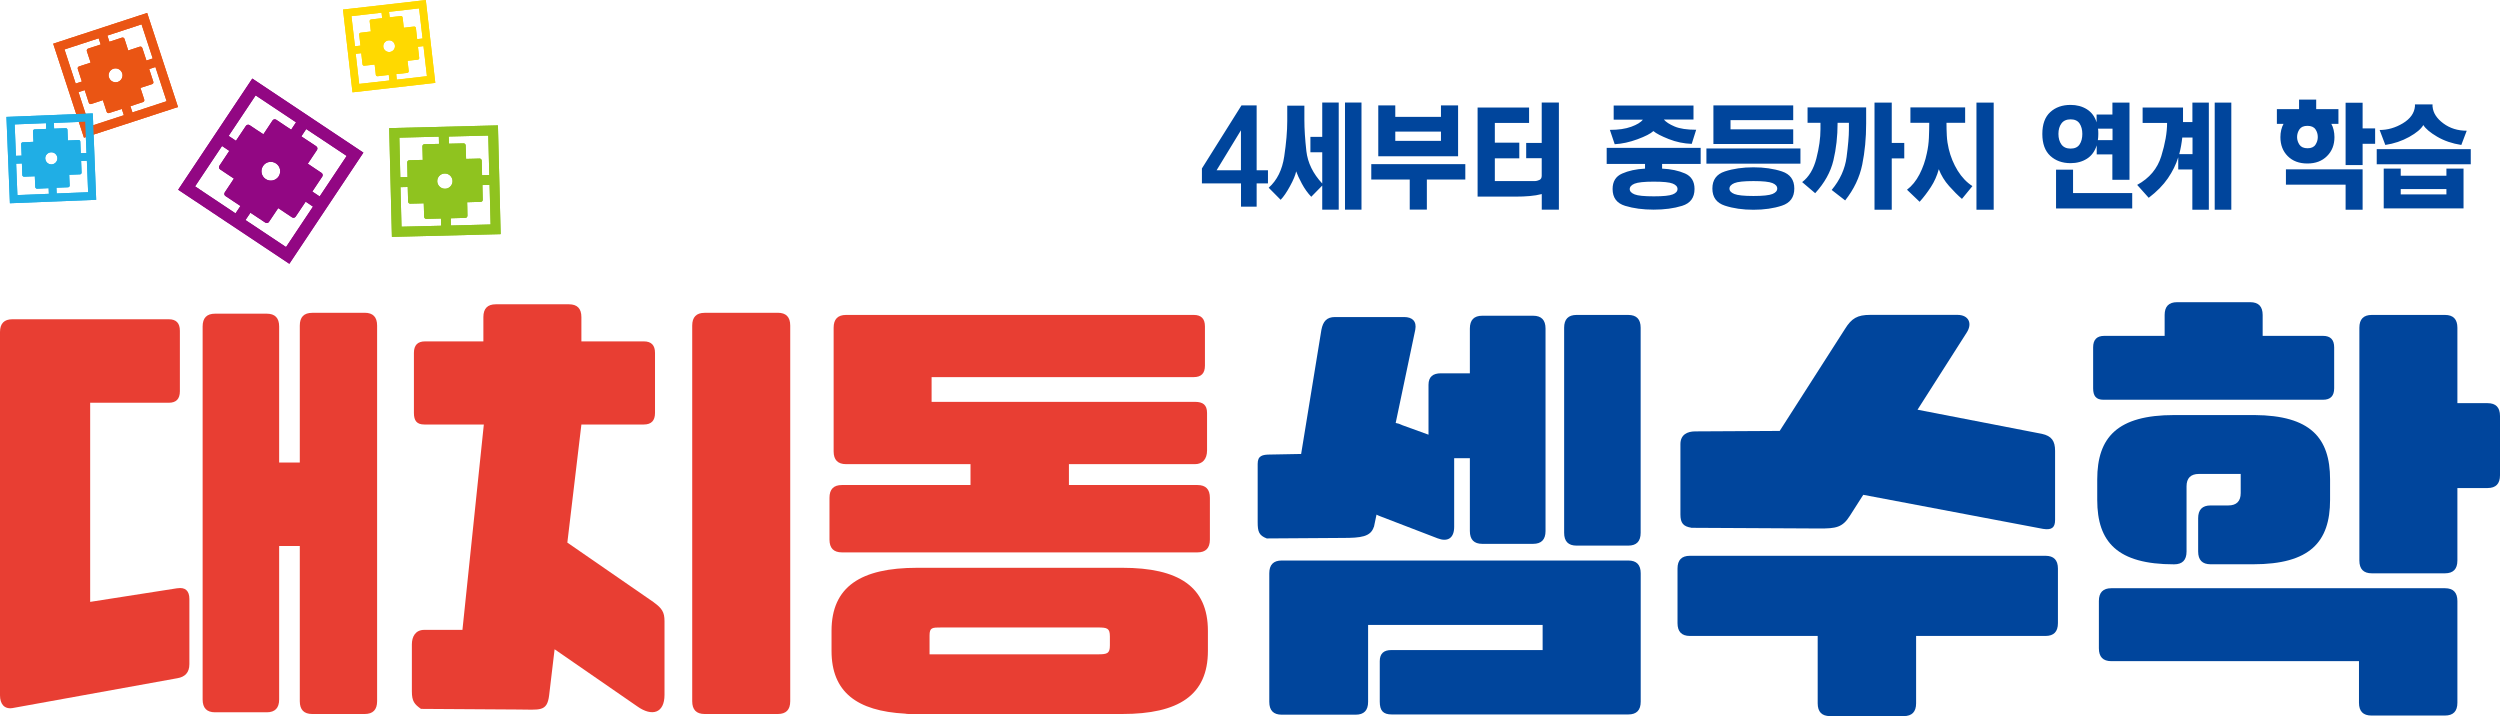 <?xml version="1.0" encoding="UTF-8"?>
<svg id="_레이어_2" data-name="레이어 2" xmlns="http://www.w3.org/2000/svg" viewBox="0 0 439.46 125.88">
  <defs>
    <style>
      .cls-1 {
        fill: #00459c;
      }

      .cls-1, .cls-2, .cls-3, .cls-4, .cls-5, .cls-6, .cls-7 {
        stroke-width: 0px;
      }

      .cls-2 {
        fill: #e83e33;
      }

      .cls-3 {
        fill: #920783;
      }

      .cls-3, .cls-4, .cls-5, .cls-6, .cls-7 {
        fill-rule: evenodd;
      }

      .cls-4 {
        fill: #20aee5;
      }

      .cls-5 {
        fill: #ea5514;
      }

      .cls-6 {
        fill: #ffd900;
      }

      .cls-7 {
        fill: #8fc31f;
      }
    </style>
  </defs>
  <g id="_레이어_1-2" data-name="레이어 1">
    <path class="cls-1" d="m286.22,98.53h-60.92c-1.45,0-2.18.75-2.18,2.25v22.6c0,1.5.73,2.25,2.18,2.25h13.01c1.45,0,2.18-.75,2.18-2.25v-13.53h30.68v4.42h-26.6c-1.31,0-2.03.6-2.03,1.95v7.12c0,1.57.58,2.25,2.11,2.25h41.58c1.45,0,2.18-.75,2.18-2.25v-22.56c0-1.5-.73-2.25-2.18-2.25"/>
    <path class="cls-1" d="m359.57,97.7h-62.51c-1.46,0-2.18.75-2.18,2.25v9.59c0,1.5.73,2.25,2.18,2.25h22.46v11.84c0,1.5.73,2.25,2.18,2.25h12.94c1.45,0,2.18-.75,2.18-2.25v-11.84h22.75c1.45,0,2.18-.75,2.18-2.25v-9.59c0-1.5-.73-2.25-2.18-2.25"/>
    <path class="cls-1" d="m429.79,103.4h-58.66c-1.45,0-2.18.75-2.18,2.25v8.32c0,1.5.73,2.25,2.18,2.25h43.54v7.31c0,1.5.73,2.25,2.18,2.25h12.94c1.45,0,2.18-.75,2.18-2.25v-17.88c0-1.5-.73-2.25-2.18-2.25"/>
    <path class="cls-1" d="m286.22,55.36h-9.09c-1.45,0-2.18.75-2.18,2.25v36.05c0,1.5.73,2.25,2.18,2.25h9.09c1.45,0,2.18-.75,2.18-2.25v-36.05c0-1.5-.73-2.25-2.18-2.25"/>
    <path class="cls-1" d="m241.52,92.61l.45-2.15c.17.09.35.18.57.26l10.17,3.91c1.74.67,2.91,0,2.91-2.02v-12.07h2.76v12.81c0,1.5.73,2.25,2.18,2.25h8.94c1.45,0,2.18-.75,2.18-2.25v-35.6c0-1.5-.73-2.25-2.18-2.25h-8.94c-1.45,0-2.18.75-2.18,2.25v7.87h-5.09c-1.38,0-2.18.6-2.18,2.02v8.77l-4.58-1.66c-.45-.22-.84-.35-1.19-.4l3.44-16.37c.29-1.5-.51-2.25-1.96-2.25h-12.14c-1.45,0-2.11.75-2.4,2.25l-3.56,21.82-5.38.1c-1.46,0-2.26.21-2.26,1.64v10.26c0,1.65.22,2.32,1.6,2.85l13.37-.09c3.16,0,4.9-.19,5.45-1.95"/>
    <path class="cls-1" d="m297.27,92.78l22.61.12c2.81,0,4-.15,5.31-2.25l2.34-3.67,31.61,5.99c1.45.22,2.11-.15,2.11-1.57v-12.14c0-1.72-.58-2.62-2.33-3l-21.85-4.24,8.62-13.52c1.09-1.65.36-3.15-1.6-3.15h-15.34c-2.25,0-3.27.6-4.43,2.47l-11.48,17.93s-13.04.08-14.84.08c-1.38,0-2.61.56-2.61,2.25v12.36c0,1.5.51,2.1,1.89,2.32"/>
    <path class="cls-1" d="m437.28,70.87h-5.31v-13.26c0-1.5-.73-2.25-2.18-2.25h-12.87c-1.45,0-2.18.75-2.18,2.25v40.92c0,1.5.73,2.25,2.18,2.25h12.87c1.45,0,2.18-.75,2.18-2.25v-12.74h5.31c1.45,0,2.18-.75,2.18-2.25v-10.42c0-1.5-.73-2.25-2.18-2.25"/>
    <path class="cls-1" d="m382.18,99.2c1.45,0,2.18-.75,2.18-2.25v-11.47c0-1.42.73-2.17,2.18-2.17h7.34v3.37c0,1.42-.73,2.17-2.18,2.17h-3.12c-1.45,0-2.18.75-2.18,2.25v5.84c0,1.5.73,2.25,2.18,2.25h7.49c9.96,0,13.52-3.9,13.52-11.32v-3.6c0-7.36-3.51-11.24-13.28-11.31-.03,0-.06,0-.09,0h-14.04c-9.96,0-13.52,3.9-13.52,11.32v3.6c0,7.42,3.56,11.32,13.52,11.32"/>
    <path class="cls-1" d="m408.35,70.27c1.31,0,1.96-.67,1.96-2.02v-7.19c0-1.35-.65-2.02-1.96-2.02h-10.61v-3.67c0-1.5-.73-2.25-2.18-2.25h-12.87c-1.45,0-2.18.75-2.18,2.25v3.67h-10.61c-1.31,0-1.96.67-1.96,2.02v7.19c0,1.35.51,2.02,1.82,2.02h38.6"/>
    <path class="cls-2" d="m64.11,54.99h-9.23c-1.45,0-2.18.75-2.18,2.25v24.06h-3.63v-23.91c0-1.5-.73-2.25-2.18-2.25h-9.09c-1.45,0-2.18.75-2.18,2.25v65.57c0,1.5.73,2.25,2.18,2.25h9.09c1.45,0,2.18-.75,2.18-2.25v-26.98h3.63v27.28c0,1.5.73,2.25,2.18,2.25h9.23c1.45,0,2.18-.75,2.18-2.25V57.23c0-1.5-.73-2.25-2.18-2.25"/>
    <path class="cls-2" d="m31.19,103.4l-15.34,2.4v-35h13.81c1.31,0,1.96-.67,1.96-2.02v-10.64c0-1.35-.65-2.02-1.96-2.02H2.18c-1.45,0-2.18.75-2.18,2.25v63.85c0,1.5.73,2.47,2.18,2.25l29-5.25c1.31-.22,2.11-.97,2.11-2.47v-11.47c0-1.42-.73-2.1-2.11-1.87"/>
    <path class="cls-2" d="m114.92,105.87l-15.19-10.49,2.47-20.76h10.98c1.31,0,1.96-.68,1.96-2.02v-10.57c0-1.35-.65-2.02-1.96-2.02h-10.98v-4.27c0-1.5-.73-2.25-2.18-2.25h-12.87c-1.45,0-2.18.75-2.18,2.25v4.27h-10.25c-1.31,0-1.96.67-1.96,2.02v10.57c0,1.35.51,2.02,1.82,2.02h10.47l-3.76,36.1h-6.71c-1.56,0-2.18,1.2-2.18,2.55v8.27c0,1.72.44,2.25,1.6,3.07l17.04.11c3.82,0,5.13.49,5.49-2.51l.96-8.08,14.52,10.03c2.62,1.87,4.8,1.2,4.8-2.02v-12.96c0-1.57-.44-2.25-1.89-3.3"/>
    <path class="cls-2" d="m210.51,85.26h-22.61v-3.67h22.17c1.31,0,2.11-.9,2.11-2.4v-6.6c0-1.42-.73-1.95-2.11-1.95h-46.31v-4.35h46.09c1.31,0,1.96-.67,1.96-2.02v-6.89c0-1.35-.65-2.02-1.96-2.02h-61.13c-1.45,0-2.18.75-2.18,2.25v21.73c0,1.5.73,2.25,2.18,2.25h21.88v3.67h-22.61c-1.46,0-2.18.75-2.18,2.25v7.34c0,1.5.73,2.25,2.18,2.25h62.51c1.45,0,2.18-.75,2.18-2.25v-7.34c0-1.5-.73-2.25-2.18-2.25"/>
    <path class="cls-2" d="m136.73,54.99h-12.87c-1.45,0-2.18.75-2.18,2.25v66.02c0,1.5.73,2.25,2.18,2.25h12.87c1.45,0,2.18-.75,2.18-2.25V57.23c0-1.5-.73-2.25-2.18-2.25"/>
    <path class="cls-2" d="m195.1,113.44c0,1.43-.44,1.58-2.11,1.58h-29.59v-3.3c0-1.42.44-1.42,2.11-1.42h27.48c1.67,0,2.11.15,2.11,1.58v1.57m2.18-13.64h-36.06c-9.89,0-15.05,3.3-15.05,11.09v3.52c0,7.22,4.44,10.57,12.95,11.03.19.04.39.06.62.06h37.54c9.89,0,15.05-3.3,15.05-11.09v-3.52c0-7.79-5.16-11.09-15.05-11.09Z"/>
    <path class="cls-6" d="m60.29,1.67h0l1.67,14.56,14.56-1.66-1.67-14.56-14.56,1.67Zm1.47,1.17h0l5.31-.61.11.96-1.95.23c-.16.02-.27.16-.25.32l.1.81.1.93.02.06h-.07s-.75.09-.75.09l-.99.12c-.16.02-.27.16-.25.32l.22,1.95-.96.11-.62-5.29Zm6.67,11.31h0l-5.29.6-.61-5.29.97-.11.22,1.95c.02.16.16.28.32.25l1-.11.74-.09h.07s.01.05.01.05l.06.48.14,1.27c.02.16.16.27.33.25l1.95-.23.11.97Zm-1.05-5.91h0c-.06-.57.34-1.07.9-1.14.58-.07,1.08.34,1.14.9.07.56-.34,1.07-.9,1.14-.56.06-1.07-.34-1.14-.9Zm7.67,5.15h0l-5.3.61-.1-.97,1.95-.22c.15-.02.26-.16.25-.32l-.15-1.27-.05-.47v-.06s.05-.01.05-.01l.99-.11.75-.08c.16-.02.28-.16.25-.32l-.22-1.95.97-.11.61,5.29Zm-.75-6.62l-.97.11-.22-1.96c-.02-.15-.16-.27-.33-.25l-.76.08-.97.12h-.07s-.01-.05-.01-.05l-.1-.93-.1-.82c-.02-.16-.16-.28-.32-.25l-1.95.22-.06-.52-.06-.44,5.29-.61.61,5.29Z"/>
    <path class="cls-7" d="m68.41,22.51h0l.48,19.13,19.12-.48-.48-19.12-19.12.48Zm1.78,1.69h0l6.95-.18.03,1.27-2.56.06c-.21,0-.37.18-.36.38l.03,1.07.03,1.22v.09h-.08l-.98.02-1.3.04c-.21,0-.38.18-.37.38l.06,2.57-1.27.03-.17-6.95Zm7.35,15.48h0l-6.96.17-.18-6.95,1.27-.03.07,2.56c0,.21.17.38.37.37l1.3-.03,1-.03h.08v.09s.02.61.02.61l.05,1.67c0,.22.18.37.39.37l2.56-.07.04,1.27Zm-.68-7.81h0c-.02-.75.57-1.36,1.31-1.37.74-.02,1.36.56,1.38,1.31.02.74-.57,1.36-1.31,1.37-.74.01-1.36-.57-1.38-1.31h0Zm9.36,7.59h0l-6.96.18-.02-1.27,2.57-.07c.2,0,.36-.18.36-.38l-.03-1.67-.02-.62v-.08h.09s1.29-.04,1.29-.04l1-.02c.21,0,.37-.18.36-.39l-.06-2.57,1.26-.03.18,6.95Zm-.22-8.69l-1.26.03-.06-2.57c-.02-.21-.18-.37-.39-.36l-.99.03-1.29.03h-.08v-.08l-.04-1.23-.03-1.06c-.01-.21-.18-.37-.38-.36l-2.57.06v-.68s-.03-.58-.03-.58l6.95-.17.18,6.95Z"/>
    <path class="cls-5" d="m9.35,7.68h0l5.41,16.53,16.53-5.4L25.87,2.27,9.35,7.68Zm1.99,1.01h0l6-1.96.36,1.09-2.21.72c-.17.06-.28.25-.23.43l.3.92.35,1.05.02.07-.07.02-.85.28-1.12.37c-.19.06-.28.25-.22.43l.72,2.22-1.09.36-1.97-6.02Zm10.44,11.56h0l-6.01,1.96-1.97-6.01,1.09-.36.72,2.22c.06.18.25.28.43.22l1.13-.37.84-.28.08-.02.02.07.17.54.47,1.43c.06.18.25.28.43.22l2.23-.72.36,1.09Zm-2.63-6.63h0c-.21-.64.14-1.33.78-1.54.64-.21,1.33.14,1.55.78.21.64-.14,1.33-.77,1.54-.65.21-1.34-.13-1.55-.78h0Zm10.14,4.17h0l-6.01,1.97-.36-1.09,2.22-.73c.17-.05.27-.25.22-.43l-.47-1.44-.18-.54-.02-.07.07-.03,1.12-.36.85-.28c.18-.05.29-.25.22-.43l-.72-2.22,1.09-.36,1.97,6.01Zm-2.46-7.51l-1.09.36-.73-2.22c-.06-.18-.25-.27-.43-.22l-.85.28-1.12.37-.07.03-.02-.07-.34-1.06-.3-.93c-.06-.17-.26-.27-.44-.21l-2.21.73-.19-.58-.16-.51,6-1.97,1.97,6.01Z"/>
    <path class="cls-4" d="m1.13,20.55h0l.61,15.18,15.17-.61-.6-15.19-15.18.62Zm1.43,1.32h0l5.52-.22.04,1.01-2.03.08c-.16,0-.29.15-.29.31l.03.85.05.97v.06h-.06l-.78.04-1.03.04c-.17,0-.29.15-.29.31l.08,2.04-1,.03-.22-5.52Zm6.02,12.2h0l-5.52.22-.22-5.52,1.01-.04.07,2.04c0,.16.15.29.31.29l1.04-.04.79-.03h.06s0,.06,0,.06l.02.5.06,1.33c.01.15.15.29.31.29l2.04-.09.04,1.01Zm-.63-6.2h0c-.02-.59.44-1.08,1.03-1.1.59-.03,1.08.43,1.11,1.02.02.58-.43,1.08-1.02,1.11-.59.02-1.08-.43-1.11-1.02h0Zm7.53,5.92h0l-5.52.22-.04-1.01,2.04-.08c.16,0,.29-.14.29-.31l-.06-1.33-.02-.49v-.07s.06,0,.06,0l1.03-.04.79-.03c.17,0,.29-.14.29-.31l-.08-2.04,1.01-.04.22,5.52Zm-.28-6.9l-1,.04-.08-2.03c-.01-.17-.15-.29-.31-.29l-.79.04-1.02.04h-.07v-.06s-.04-.97-.04-.97l-.03-.84c-.01-.17-.15-.3-.31-.29l-2.04.08-.02-.53-.02-.47,5.51-.22.22,5.52Z"/>
    <path class="cls-3" d="m44.35,13.81h0l-13.03,19.54,19.54,13.02,13.02-19.54-19.53-13.02Zm.59,2.96h0l7.1,4.73-.86,1.3-2.62-1.75c-.22-.14-.51-.09-.65.13l-.72,1.09-.83,1.25-.06.09-.08-.06-1.01-.66-1.33-.89c-.22-.14-.5-.08-.65.13l-1.75,2.62-1.29-.86,4.74-7.11Zm-3.55,20.73h0l-7.1-4.74,4.74-7.1,1.28.86-1.74,2.62c-.14.21-.09.5.13.64l1.33.89,1.01.67.08.06-.06.08-.42.64-1.13,1.7c-.14.22-.09.5.13.64l2.63,1.75-.87,1.3Zm4.85-8.32h0c.49-.76,1.52-.96,2.28-.45.76.5.96,1.52.46,2.29-.51.75-1.53.96-2.29.45-.75-.5-.96-1.53-.45-2.29h0Zm4.03,14.24h0l-7.12-4.74.87-1.29,2.62,1.74c.21.14.51.09.64-.13l1.14-1.7.43-.64.06-.08.08.06,1.32.88,1.02.68c.22.14.5.09.64-.12l1.76-2.63,1.29.87-4.74,7.11Zm5.92-8.89l-1.29-.86,1.75-2.63c.14-.21.08-.5-.12-.64l-1.02-.68-1.32-.89-.09-.05.06-.08.83-1.25.73-1.09c.15-.21.08-.5-.12-.64l-2.63-1.75.46-.69.4-.6,7.11,4.73-4.74,7.11Z"/>
    <path class="cls-6" d="m60.29,1.67h0l1.67,14.56,14.56-1.66-1.67-14.56-14.56,1.67Zm1.47,1.17h0l5.31-.61.11.96-1.95.23c-.16.02-.27.16-.25.32l.1.81.1.93.02.06h-.07s-.75.09-.75.09l-.99.12c-.16.02-.27.16-.25.32l.22,1.95-.96.11-.62-5.29Zm6.67,11.31h0l-5.29.6-.61-5.29.97-.11.22,1.95c.02.16.16.28.32.25l1-.11.74-.09h.07s.01.05.01.05l.06.48.14,1.27c.02.16.16.27.33.25l1.95-.23.11.97Zm-1.05-5.91h0c-.06-.57.34-1.07.9-1.14.58-.07,1.08.34,1.14.9.07.56-.34,1.07-.9,1.14-.56.06-1.07-.34-1.14-.9Zm7.67,5.15h0l-5.3.61-.1-.97,1.95-.22c.15-.02.26-.16.25-.32l-.15-1.27-.05-.47v-.06s.05-.01.05-.01l.99-.11.75-.08c.16-.02.28-.16.25-.32l-.22-1.95.97-.11.61,5.29Zm-.75-6.62l-.97.11-.22-1.96c-.02-.15-.16-.27-.33-.25l-.76.08-.97.12h-.07s-.01-.05-.01-.05l-.1-.93-.1-.82c-.02-.16-.16-.28-.32-.25l-1.95.22-.06-.52-.06-.44,5.29-.61.61,5.29Z"/>
    <path class="cls-7" d="m68.41,22.51h0l.48,19.13,19.12-.48-.48-19.12-19.12.48Zm1.78,1.69h0l6.95-.18.03,1.27-2.56.06c-.21,0-.37.18-.36.38l.03,1.07.03,1.22v.09h-.08l-.98.02-1.3.04c-.21,0-.38.18-.37.38l.06,2.57-1.27.03-.17-6.95Zm7.35,15.48h0l-6.96.17-.18-6.95,1.27-.03.07,2.56c0,.21.17.38.37.37l1.3-.03,1-.03h.08v.09s.02.61.02.61l.05,1.67c0,.22.18.37.39.37l2.56-.07.04,1.27Zm-.68-7.81h0c-.02-.75.57-1.36,1.31-1.37.74-.02,1.36.56,1.38,1.31.02.74-.57,1.36-1.31,1.37-.74.01-1.36-.57-1.38-1.31h0Zm9.36,7.59h0l-6.96.18-.02-1.27,2.57-.07c.2,0,.36-.18.36-.38l-.03-1.67-.02-.62v-.08h.09s1.29-.04,1.29-.04l1-.02c.21,0,.37-.18.36-.39l-.06-2.57,1.26-.03.18,6.95Zm-.22-8.69l-1.26.03-.06-2.57c-.02-.21-.18-.37-.39-.36l-.99.03-1.29.03h-.08v-.08l-.04-1.23-.03-1.06c-.01-.21-.18-.37-.38-.36l-2.57.06v-.68s-.03-.58-.03-.58l6.95-.17.18,6.95Z"/>
    <path class="cls-5" d="m9.35,7.68h0l5.41,16.53,16.53-5.4L25.87,2.27,9.35,7.68Zm1.99,1.01h0l6-1.96.36,1.09-2.21.72c-.17.06-.28.25-.23.43l.3.92.35,1.05.02.07-.07.02-.85.28-1.12.37c-.19.06-.28.25-.22.43l.72,2.22-1.09.36-1.97-6.02Zm10.44,11.56h0l-6.01,1.96-1.97-6.01,1.09-.36.72,2.22c.06.18.25.28.43.22l1.13-.37.84-.28.08-.02.02.07.17.54.47,1.43c.06.18.25.28.43.22l2.23-.72.36,1.09Zm-2.63-6.63h0c-.21-.64.14-1.33.78-1.54.64-.21,1.33.14,1.55.78.21.64-.14,1.33-.77,1.54-.65.21-1.34-.13-1.55-.78h0Zm10.14,4.17h0l-6.01,1.97-.36-1.09,2.22-.73c.17-.05.27-.25.22-.43l-.47-1.44-.18-.54-.02-.07.07-.03,1.12-.36.85-.28c.18-.05.29-.25.22-.43l-.72-2.22,1.09-.36,1.97,6.01Zm-2.46-7.51l-1.09.36-.73-2.22c-.06-.18-.25-.27-.43-.22l-.85.28-1.12.37-.07.03-.02-.07-.34-1.06-.3-.93c-.06-.17-.26-.27-.44-.21l-2.21.73-.19-.58-.16-.51,6-1.97,1.97,6.01Z"/>
    <path class="cls-4" d="m1.13,20.55h0l.61,15.18,15.17-.61-.6-15.19-15.18.62Zm1.43,1.32h0l5.52-.22.04,1.01-2.03.08c-.16,0-.29.15-.29.31l.03.85.05.97v.06h-.06l-.78.04-1.03.04c-.17,0-.29.15-.29.31l.08,2.04-1,.03-.22-5.52Zm6.02,12.2h0l-5.52.22-.22-5.52,1.01-.04.07,2.04c0,.16.15.29.31.29l1.04-.04.79-.03h.06s0,.06,0,.06l.02.5.06,1.33c.01.15.15.29.31.29l2.04-.09.04,1.01Zm-.63-6.2h0c-.02-.59.44-1.08,1.03-1.1.59-.03,1.08.43,1.11,1.02.02.58-.43,1.08-1.02,1.11-.59.02-1.08-.43-1.11-1.02h0Zm7.53,5.92h0l-5.52.22-.04-1.01,2.04-.08c.16,0,.29-.14.29-.31l-.06-1.33-.02-.49v-.07s.06,0,.06,0l1.03-.04.79-.03c.17,0,.29-.14.29-.31l-.08-2.04,1.01-.04.22,5.52Zm-.28-6.9l-1,.04-.08-2.03c-.01-.17-.15-.29-.31-.29l-.79.04-1.02.04h-.07v-.06s-.04-.97-.04-.97l-.03-.84c-.01-.17-.15-.3-.31-.29l-2.04.08-.02-.53-.02-.47,5.51-.22.22,5.52Z"/>
    <path class="cls-3" d="m44.35,13.81h0l-13.03,19.54,19.54,13.02,13.02-19.54-19.53-13.02Zm.59,2.96h0l7.1,4.73-.86,1.3-2.62-1.75c-.22-.14-.51-.09-.65.13l-.72,1.09-.83,1.25-.06.09-.08-.06-1.01-.66-1.33-.89c-.22-.14-.5-.08-.65.13l-1.75,2.62-1.29-.86,4.74-7.11Zm-3.55,20.73h0l-7.1-4.74,4.74-7.1,1.28.86-1.74,2.62c-.14.21-.09.5.13.64l1.33.89,1.01.67.08.06-.06.08-.42.64-1.13,1.7c-.14.22-.09.5.13.64l2.63,1.75-.87,1.3Zm4.85-8.32h0c.49-.76,1.52-.96,2.28-.45.76.5.96,1.52.46,2.29-.51.75-1.53.96-2.29.45-.75-.5-.96-1.53-.45-2.29h0Zm4.03,14.24h0l-7.12-4.74.87-1.29,2.62,1.74c.21.14.51.09.64-.13l1.14-1.7.43-.64.06-.08.08.06,1.32.88,1.02.68c.22.14.5.09.64-.12l1.76-2.63,1.29.87-4.74,7.11Zm5.92-8.89l-1.29-.86,1.75-2.63c.14-.21.08-.5-.12-.64l-1.02-.68-1.32-.89-.09-.05.06-.08.83-1.25.73-1.09c.15-.21.08-.5-.12-.64l-2.63-1.75.46-.69.4-.6,7.11,4.73-4.74,7.11Z"/>
    <path class="cls-1" d="m422.01,34.17v-.93h8.03v.93h-8.03Zm11.04-4.53h-3.01v1.25h-8.03v-1.25h-2.99v6.99h14.03v-6.99Zm1.27-3.43h-16.53v2.67h16.53v-2.67Zm-6.72-7.46v-.4h-3.09v.34c-.11,1.2-.82,2.19-2.12,2.98-1.3.78-2.66,1.18-4.09,1.18l1,2.63c1.53-.23,2.92-.7,4.2-1.41,1.27-.71,2.1-1.41,2.48-2.09.4.65,1.21,1.33,2.45,2.06,1.24.72,2.65,1.2,4.23,1.44l.95-2.5c-1.58,0-2.95-.43-4.11-1.29-1.16-.86-1.79-1.84-1.89-2.92Zm-21.97,7.31c-.66,0-1.14-.21-1.42-.62-.28-.42-.42-.87-.42-1.35s.14-.95.42-1.36c.28-.41.75-.61,1.4-.61s1.13.2,1.41.61c.28.41.41.86.41,1.36s-.14.93-.41,1.35c-.28.42-.74.62-1.39.62Zm9.68,3.71h-13.48v2.69h10.49v4.41h2.99v-7.1Zm-4.24-10.59h-3.92v-1.67h-3.01v1.67h-3.9v2.59h1.17c-.18.32-.32.69-.41,1.08-.09.4-.14.81-.14,1.25,0,1.37.43,2.49,1.29,3.35.86.86,2.01,1.29,3.45,1.29s2.58-.43,3.45-1.3c.88-.87,1.31-1.98,1.31-3.34,0-.44-.05-.85-.14-1.25-.09-.4-.23-.76-.41-1.08h1.25v-2.59Zm6.44,3.39h-2.2v-4.51h-2.99v10.95h2.99v-3.73h2.2v-2.71Zm-34.43,4.53c.13-.49.23-.99.32-1.47.08-.49.16-.97.21-1.45h1.8v2.92h-2.33Zm5.21-9.07h-2.9v3.43h-1.65v-2.56h-7.1v2.71h4.3c0,1.7-.34,3.64-1.02,5.84-.68,2.2-2.09,3.88-4.24,5.05l2.03,2.27c1.43-1.09,2.55-2.23,3.37-3.43.82-1.2,1.43-2.43,1.82-3.69v2.14h2.48v7.08h2.9v-18.84Zm3.94,0h-2.92v18.84h2.92v-18.84Zm-28.25,8.09c-.72,0-1.26-.24-1.61-.72-.35-.48-.53-1.1-.53-1.86s.18-1.36.53-1.84c.35-.48.89-.72,1.61-.72s1.24.24,1.57.72c.32.48.49,1.09.49,1.84s-.16,1.38-.49,1.86c-.32.48-.85.72-1.57.72Zm4.79-1.48c.03-.17.05-.35.06-.54.01-.19.02-.38.02-.56,0-.16,0-.31-.01-.47,0-.16-.02-.3-.05-.45h2.56v2.01h-2.59Zm6.04,9.3h-10.4v-4.11h-2.99v6.82h13.39v-2.71Zm-.47-15.91h-3.01v2.1h-2.78v1.38c-.32-1.03-.9-1.8-1.72-2.31-.82-.51-1.77-.76-2.86-.76-1.45,0-2.65.42-3.57,1.27-.93.85-1.39,2.13-1.39,3.84s.47,2.99,1.4,3.85c.93.85,2.12,1.28,3.56,1.28,1.1,0,2.06-.26,2.88-.78.82-.52,1.39-1.31,1.72-2.35v1.59h2.75v4.47h3.01v-13.56Zm-31.78,8.16c-.18-.76-.3-1.54-.34-2.32-.04-.78-.06-1.54-.06-2.28h3.28v-2.71h-9.62v2.71h3.31c0,.85-.02,1.73-.06,2.64-.04.91-.16,1.81-.36,2.7-.27,1.33-.7,2.56-1.29,3.71-.59,1.14-1.33,2.05-2.2,2.71l2.22,2.12c.71-.79,1.37-1.66,1.98-2.6.61-.94,1.08-1.98,1.39-3.13.41,1.07,1.01,2.06,1.81,2.96.8.9,1.55,1.65,2.26,2.26l1.84-2.25c-1-.64-1.86-1.54-2.59-2.71-.72-1.17-1.24-2.44-1.57-3.81Zm7.9-8.16h-3.03v18.84h3.03v-18.84Zm-22.42.85h-10.3v2.71h2.27v1.14c0,1.54-.24,3.25-.72,5.12-.48,1.87-1.31,3.26-2.5,4.16l2.29,1.95c1.64-1.79,2.71-3.71,3.2-5.75.49-2.04.74-4.25.74-6.62h1.99v1.23c0,1.12-.14,2.72-.41,4.8-.28,2.08-1.15,4.01-2.62,5.77l2.37,1.84c1.54-1.95,2.54-4.05,3-6.29.46-2.25.69-4.66.69-7.25v-2.82Zm6.7,6.25h-2.2v-7.1h-3.03v18.84h3.03v-9.03h2.2v-2.71Zm-26.51,9.32c-1.67,0-2.79-.12-3.36-.35-.57-.23-.86-.55-.86-.94s.29-.73.86-.97c.57-.24,1.69-.36,3.36-.36s2.78.12,3.34.35c.56.23.84.55.84.96s-.28.73-.84.96c-.56.23-1.67.35-3.34.35Zm0-5.04c-1.88,0-3.55.24-5.02.72-1.47.48-2.2,1.48-2.2,3.01s.73,2.53,2.2,3.01c1.47.48,3.14.72,5.02.72s3.55-.24,5-.72c1.46-.48,2.18-1.48,2.18-3.01s-.73-2.53-2.18-3.01c-1.46-.48-3.12-.72-5-.72Zm8.26-3.31h-16.53v2.67h16.53v-2.67Zm-1.27-3.37h-11.02v-1.61h11.02v-2.59h-14.03v6.78h14.03v-2.58Zm-24.52,11.78c-1.67,0-2.79-.11-3.36-.34-.57-.23-.86-.54-.86-.93s.29-.73.86-.96c.57-.23,1.69-.35,3.36-.35s2.78.11,3.34.34c.56.23.84.54.84.95s-.28.73-.84.95c-.56.23-1.67.34-3.34.34Zm8.26-8.52h-16.53v2.82h6.74v.83c-1.57.08-2.91.37-4.03.87-1.12.49-1.67,1.4-1.67,2.71,0,1.53.73,2.51,2.2,2.96s3.14.67,5.02.67,3.55-.22,5-.67,2.18-1.43,2.18-2.96c0-1.33-.56-2.24-1.67-2.73-1.12-.49-2.46-.78-4.03-.85v-.83h6.78v-2.82Zm-6.48-4.98h5.21v-2.46h-14.03v2.48h5.13c-.35.47-1.03.88-2.04,1.25-1.01.37-2.26.55-3.76.55l.85,2.52c1.29-.07,2.62-.36,4-.87,1.38-.51,2.32-.99,2.8-1.44.49.42,1.4.89,2.71,1.41,1.31.52,2.66.79,4.03.84l.78-2.48c-1.62,0-2.89-.19-3.78-.57-.9-.38-1.53-.79-1.9-1.23Zm-18.46-2.99h-3.01v7.1h-2.73v2.69h2.73v3.09c0,.35-.13.6-.4.73-.27.13-.56.2-.87.2h-6.97v-4h4.3v-2.75h-4.3v-3.47h6.02v-2.71h-9.05v15.66h6.74c.85,0,1.65-.03,2.42-.1.76-.06,1.47-.18,2.12-.35v2.75h3.01v-18.84Zm-28.75,6.74v-1.63h8.03v1.63h-8.03Zm12.31,4.09h-16.53v2.71h6.76v5.28h3.01v-5.28h6.76v-2.71Zm-1.27-10.32h-3.01v2.01h-8.03v-2.01h-2.99v8.94h14.03v-8.94Zm-20.98-.51h-2.9v6.04h-2.08v2.71h2.08v5.49c-1.62-1.74-2.55-3.64-2.79-5.7-.23-2.06-.35-3.88-.35-5.47v-2.52h-3.01v2.71c0,1.78-.18,3.85-.53,6.21s-1.26,4.2-2.73,5.51l2.1,2.12c.51-.52,1.06-1.32,1.64-2.39.59-1.07.95-1.94,1.09-2.61.2.57.53,1.29,1,2.16.47.88,1.02,1.65,1.65,2.31l1.93-1.97v4.24h2.9v-18.84Zm4,0h-2.9v18.84h2.9v-18.84Zm-25.47,11.91l4.28-7.03v7.03h-4.28Zm9.03,0h-1.99v-11.4h-2.67l-6.95,11.08v2.63h6.87v4.09h2.75v-4.09h1.99v-2.31Z"/>
  </g>
</svg>